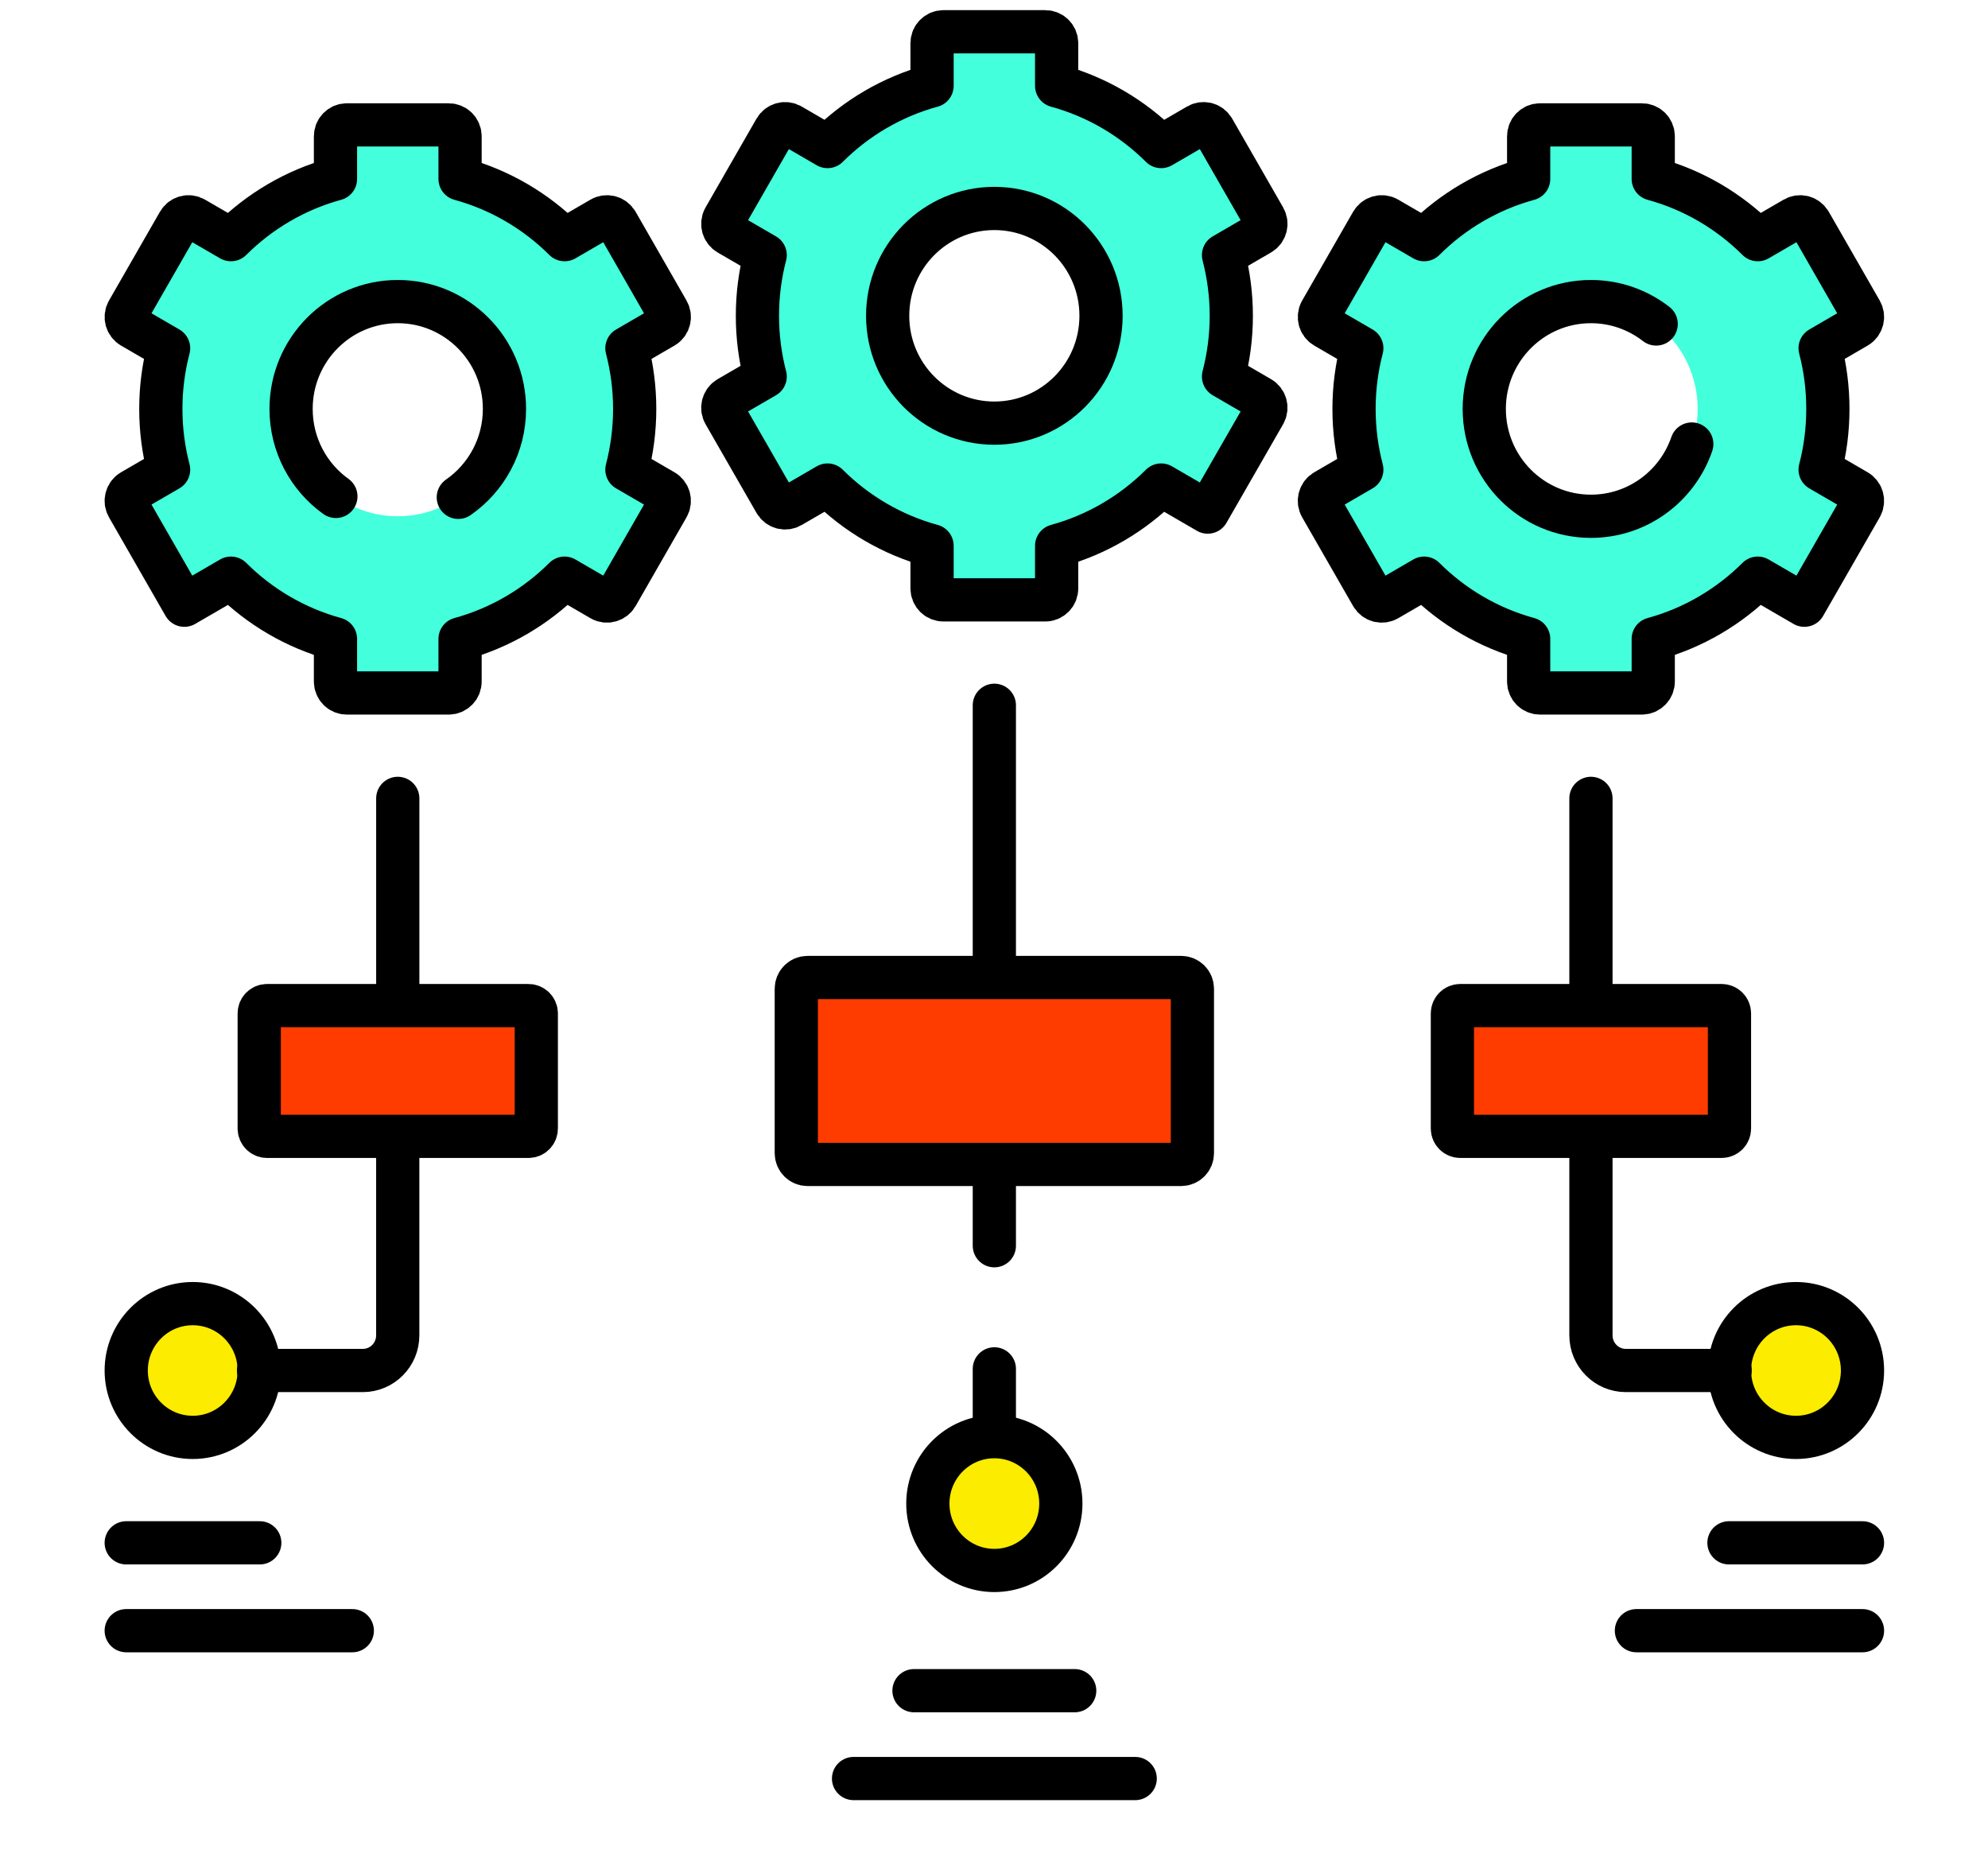<svg width="69" height="65" viewBox="0 0 69 65" fill="none" xmlns="http://www.w3.org/2000/svg">
<path d="M40.09 14.701C41.937 11.566 42.418 8.17 41.313 4.781L40.559 4.937L40.539 4.948C40.402 5.028 40.228 5.012 40.113 4.903C39.216 4.065 38.133 3.424 36.933 3.053C36.781 3.006 36.675 2.867 36.675 2.707V1.498C36.675 1.279 36.498 1.102 36.28 1.102H32.744C32.527 1.102 32.35 1.279 32.35 1.498V2.707C32.35 2.867 32.244 3.006 32.091 3.053C30.891 3.424 29.808 4.065 28.912 4.903C28.796 5.011 28.622 5.028 28.486 4.948L27.447 4.345C27.258 4.236 27.017 4.301 26.909 4.49L25.14 7.57C25.032 7.759 25.096 8.002 25.285 8.112L26.324 8.715C26.459 8.794 26.532 8.952 26.497 9.105C26.361 9.701 26.289 10.321 26.289 10.959C26.289 11.596 26.361 12.217 26.497 12.812C26.532 12.966 26.459 13.124 26.324 13.203L25.285 13.807C25.096 13.916 25.032 14.158 25.14 14.348L26.908 17.427C27.017 17.617 27.258 17.682 27.447 17.573L28.486 16.969C28.622 16.89 28.796 16.906 28.912 17.014C29.246 17.328 29.607 17.613 29.99 17.867C30.875 18.222 31.72 18.345 32.472 18.577C32.539 18.598 32.595 18.636 32.639 18.685C35.636 18.609 38.574 17.37 40.09 14.701ZM34.512 14.684C32.467 14.684 30.809 13.017 30.809 10.959C30.809 8.902 32.467 7.234 34.512 7.234C36.557 7.234 38.215 8.902 38.215 10.959C38.215 13.017 36.557 14.684 34.512 14.684Z" fill="#43FFDC"/>
<path d="M43.884 14.349L42.116 17.427C42.007 17.617 41.766 17.682 41.578 17.572L40.539 16.97C40.403 16.89 40.228 16.906 40.113 17.015C39.216 17.853 38.133 18.493 36.934 18.865C36.781 18.912 36.674 19.051 36.674 19.212V20.419C36.674 20.639 36.498 20.817 36.28 20.817H32.745C32.526 20.817 32.35 20.639 32.35 20.419V19.212C32.35 19.051 32.244 18.912 32.091 18.865C31.339 18.632 30.632 18.293 29.99 17.867C30.312 17.9 30.638 17.916 30.968 17.916C36.498 17.916 40.982 13.406 40.982 7.843C40.982 6.832 40.834 5.856 40.559 4.936L41.578 4.345C41.767 4.235 42.007 4.301 42.116 4.49L43.884 7.57C43.993 7.76 43.929 8.003 43.74 8.113L42.701 8.715C42.565 8.794 42.493 8.952 42.528 9.105C42.664 9.702 42.736 10.321 42.736 10.959C42.736 11.596 42.664 12.217 42.528 12.813C42.493 12.966 42.565 13.124 42.701 13.203L43.74 13.806C43.929 13.916 43.993 14.159 43.884 14.349Z" fill="#43FFDC"/>
<path d="M60.797 17.933C62.644 14.797 63.125 11.401 62.02 8.013L61.266 8.168L61.246 8.18C61.109 8.26 60.935 8.243 60.819 8.135C59.923 7.296 58.84 6.656 57.64 6.285C57.487 6.238 57.381 6.099 57.381 5.938V4.73C57.381 4.511 57.205 4.333 56.987 4.333H53.451C53.233 4.333 53.057 4.511 53.057 4.73V5.938C53.057 6.099 52.95 6.238 52.798 6.285C51.598 6.656 50.515 7.296 49.618 8.135C49.503 8.243 49.329 8.26 49.192 8.18L48.154 7.577C47.965 7.467 47.724 7.533 47.615 7.722L45.847 10.802C45.738 10.991 45.803 11.234 45.992 11.344L47.031 11.947C47.166 12.025 47.238 12.184 47.203 12.337C47.068 12.933 46.996 13.553 46.996 14.191C46.996 14.828 47.068 15.448 47.203 16.044C47.238 16.198 47.166 16.356 47.031 16.434L45.992 17.038C45.803 17.148 45.738 17.39 45.847 17.58L47.615 20.659C47.724 20.848 47.965 20.914 48.154 20.804L49.192 20.201C49.329 20.122 49.503 20.138 49.618 20.246C49.953 20.559 50.313 20.845 50.697 21.099C51.582 21.454 52.427 21.576 53.179 21.809C53.245 21.829 53.302 21.868 53.346 21.917C56.343 21.84 59.281 20.602 60.797 17.933ZM55.219 17.916C53.174 17.916 51.516 16.248 51.516 14.19C51.516 12.134 53.174 10.466 55.219 10.466C57.264 10.466 58.922 12.134 58.922 14.19C58.922 16.248 57.264 17.916 55.219 17.916Z" fill="#43FFDC"/>
<path d="M64.59 17.58L62.822 20.659C62.713 20.849 62.472 20.914 62.284 20.804L61.245 20.201C61.109 20.122 60.934 20.138 60.819 20.247C59.922 21.084 58.839 21.725 57.64 22.097C57.487 22.143 57.381 22.282 57.381 22.443V23.651C57.381 23.87 57.205 24.048 56.986 24.048H53.451C53.233 24.048 53.057 23.87 53.057 23.651V22.443C53.057 22.282 52.95 22.143 52.797 22.097C52.045 21.864 51.339 21.525 50.696 21.099C51.019 21.132 51.345 21.148 51.674 21.148C57.205 21.148 61.689 16.638 61.689 11.075C61.689 10.063 61.541 9.088 61.266 8.168L62.284 7.577C62.473 7.467 62.713 7.533 62.822 7.722L64.59 10.801C64.699 10.992 64.635 11.234 64.446 11.344L63.407 11.947C63.271 12.026 63.2 12.183 63.235 12.337C63.37 12.933 63.442 13.553 63.442 14.191C63.442 14.828 63.37 15.448 63.235 16.045C63.2 16.197 63.271 16.356 63.407 16.435L64.446 17.038C64.635 17.147 64.699 17.39 64.59 17.58Z" fill="#43FFDC"/>
<path d="M19.383 17.933C21.231 14.797 21.712 11.401 20.607 8.013L19.853 8.168L19.833 8.18C19.696 8.26 19.522 8.243 19.406 8.135C18.509 7.296 17.427 6.656 16.227 6.285C16.074 6.238 15.968 6.099 15.968 5.938V4.73C15.968 4.511 15.792 4.333 15.574 4.333H12.038C11.82 4.333 11.643 4.511 11.643 4.73V5.938C11.643 6.099 11.537 6.238 11.385 6.285C10.185 6.656 9.101 7.296 8.205 8.135C8.09 8.243 7.916 8.26 7.779 8.18L6.741 7.577C6.552 7.467 6.311 7.533 6.202 7.722L4.434 10.802C4.325 10.991 4.39 11.234 4.578 11.344L5.617 11.947C5.753 12.025 5.825 12.184 5.79 12.337C5.654 12.933 5.582 13.553 5.582 14.191C5.582 14.828 5.654 15.448 5.79 16.044C5.825 16.198 5.753 16.356 5.617 16.434L4.578 17.038C4.389 17.148 4.325 17.39 4.434 17.58L6.202 20.659C6.311 20.848 6.552 20.914 6.741 20.804L7.779 20.201C7.916 20.122 8.09 20.138 8.205 20.246C8.54 20.559 8.9 20.845 9.283 21.099C10.169 21.454 11.014 21.576 11.766 21.809C11.832 21.829 11.889 21.868 11.933 21.917C14.93 21.84 17.867 20.602 19.383 17.933ZM13.806 17.916C11.761 17.916 10.102 16.248 10.102 14.19C10.102 12.134 11.761 10.466 13.806 10.466C15.851 10.466 17.509 12.134 17.509 14.19C17.509 16.248 15.851 17.916 13.806 17.916Z" fill="#43FFDC"/>
<path d="M23.177 17.58L21.41 20.659C21.3 20.849 21.059 20.914 20.871 20.804L19.832 20.201C19.696 20.122 19.522 20.138 19.407 20.247C18.509 21.084 17.426 21.725 16.227 22.097C16.075 22.143 15.968 22.282 15.968 22.443V23.651C15.968 23.87 15.792 24.048 15.574 24.048H12.038C11.82 24.048 11.644 23.87 11.644 23.651V22.443C11.644 22.282 11.537 22.143 11.384 22.097C10.633 21.864 9.926 21.525 9.283 21.099C9.606 21.132 9.932 21.148 10.262 21.148C15.792 21.148 20.276 16.638 20.276 11.075C20.276 10.063 20.128 9.088 19.853 8.168L20.871 7.577C21.06 7.467 21.3 7.533 21.41 7.722L23.177 10.801C23.287 10.992 23.222 11.234 23.033 11.344L21.994 11.947C21.858 12.026 21.787 12.183 21.822 12.337C21.958 12.933 22.029 13.553 22.029 14.191C22.029 14.828 21.958 15.448 21.822 16.045C21.787 16.197 21.858 16.356 21.994 16.435L23.033 17.038C23.222 17.147 23.287 17.39 23.177 17.58Z" fill="#43FFDC"/>
<path d="M62.336 49.881C63.61 49.881 64.644 48.842 64.644 47.56C64.644 46.278 63.61 45.239 62.336 45.239C61.061 45.239 60.028 46.278 60.028 47.56C60.028 48.842 61.061 49.881 62.336 49.881Z" fill="#FBEC00"/>
<path d="M6.689 49.881C7.964 49.881 8.997 48.842 8.997 47.56C8.997 46.278 7.964 45.239 6.689 45.239C5.414 45.239 4.381 46.278 4.381 47.56C4.381 48.842 5.414 49.881 6.689 49.881Z" fill="#FBEC00"/>
<path d="M34.512 54.499C35.787 54.499 36.82 53.46 36.82 52.178C36.82 50.896 35.787 49.856 34.512 49.856C33.237 49.856 32.204 50.896 32.204 52.178C32.204 53.46 33.237 54.499 34.512 54.499Z" fill="#FBEC00"/>
<path d="M28.026 33.922H40.999C41.213 33.922 41.387 34.096 41.387 34.312V40.019C41.387 40.234 41.213 40.409 40.999 40.409H28.026C27.812 40.409 27.639 40.234 27.639 40.019V34.312C27.639 34.096 27.812 33.922 28.026 33.922Z" fill="#FF3C00"/>
<path d="M50.681 34.897H59.756C59.906 34.897 60.027 35.019 60.027 35.169V39.162C60.027 39.312 59.906 39.434 59.756 39.434H50.681C50.532 39.434 50.41 39.312 50.41 39.162V35.169C50.41 35.019 50.532 34.897 50.681 34.897Z" fill="#FF3C00"/>
<path d="M18.343 34.897H9.269C9.119 34.897 8.997 35.019 8.997 35.169V39.162C8.997 39.312 9.119 39.434 9.269 39.434H18.343C18.493 39.434 18.615 39.312 18.615 39.162V35.169C18.615 35.019 18.493 34.897 18.343 34.897Z" fill="#FF3C00"/>
<path d="M43.739 13.806L42.466 13.067C42.641 12.394 42.736 11.687 42.736 10.959C42.736 10.23 42.641 9.525 42.466 8.852L43.739 8.113C43.929 8.003 43.993 7.76 43.884 7.57L42.116 4.49C42.007 4.301 41.767 4.235 41.578 4.345L40.302 5.086C39.308 4.095 38.065 3.358 36.674 2.978V1.498C36.674 1.28 36.498 1.102 36.28 1.102H32.744C32.526 1.102 32.35 1.28 32.35 1.498V2.978C30.959 3.358 29.715 4.095 28.722 5.086L27.447 4.345C27.258 4.235 27.017 4.301 26.908 4.49L25.14 7.57C25.031 7.76 25.096 8.003 25.285 8.113L26.558 8.852C26.382 9.525 26.289 10.23 26.289 10.959C26.289 11.687 26.382 12.394 26.558 13.067L25.285 13.806C25.096 13.916 25.031 14.159 25.14 14.349L26.908 17.427C27.017 17.616 27.258 17.682 27.447 17.572L28.722 16.832C29.715 17.822 30.959 18.56 32.35 18.94V20.419C32.35 20.639 32.526 20.817 32.744 20.817H36.28C36.498 20.817 36.674 20.639 36.674 20.419V18.94C38.065 18.56 39.308 17.822 40.302 16.832L41.918 17.771L43.884 14.349C43.993 14.159 43.929 13.916 43.739 13.806ZM34.512 14.684C32.467 14.684 30.809 13.017 30.809 10.959C30.809 8.902 32.467 7.234 34.512 7.234C36.558 7.234 38.215 8.902 38.215 10.959C38.215 13.017 36.558 14.684 34.512 14.684Z" stroke="black" stroke-width="1.5" stroke-miterlimit="10" stroke-linecap="round" stroke-linejoin="round"/>
<path d="M58.719 15.409C58.218 16.869 56.84 17.916 55.219 17.916C53.173 17.916 51.516 16.249 51.516 14.19C51.516 12.134 53.173 10.466 55.219 10.466C56.071 10.466 56.856 10.757 57.483 11.243M64.446 17.038L63.173 16.298C63.349 15.626 63.442 14.92 63.442 14.19C63.442 13.462 63.349 12.756 63.173 12.084L64.446 11.344C64.635 11.235 64.7 10.991 64.591 10.802L62.823 7.722C62.714 7.533 62.474 7.467 62.284 7.577L61.009 8.317C60.014 7.327 58.772 6.589 57.381 6.21V4.73C57.381 4.511 57.205 4.334 56.987 4.334H53.451C53.233 4.334 53.057 4.511 53.057 4.73V6.21C51.666 6.589 50.422 7.327 49.429 8.317L48.154 7.577C47.966 7.467 47.724 7.533 47.615 7.722L45.847 10.802C45.738 10.991 45.803 11.235 45.992 11.344L47.266 12.084C47.09 12.756 46.996 13.462 46.996 14.19C46.996 14.92 47.09 15.626 47.266 16.298L45.992 17.038C45.803 17.148 45.738 17.391 45.847 17.58L47.615 20.659C47.724 20.848 47.966 20.914 48.154 20.805L49.429 20.064C50.422 21.055 51.666 21.792 53.057 22.172V23.651C53.057 23.871 53.233 24.048 53.451 24.048H56.987C57.205 24.048 57.381 23.871 57.381 23.651V22.172C58.772 21.792 60.014 21.055 61.009 20.064L62.626 21.003L64.591 17.58C64.7 17.391 64.635 17.148 64.446 17.038Z" stroke="black" stroke-width="1.5" stroke-miterlimit="10" stroke-linecap="round" stroke-linejoin="round"/>
<path d="M11.658 17.227C10.716 16.552 10.103 15.443 10.103 14.19C10.103 12.134 11.76 10.466 13.806 10.466C15.85 10.466 17.509 12.134 17.509 14.19C17.509 15.463 16.875 16.587 15.907 17.259M23.033 17.038L21.759 16.298C21.934 15.626 22.029 14.92 22.029 14.19C22.029 13.462 21.934 12.756 21.759 12.084L23.033 11.344C23.222 11.235 23.287 10.991 23.177 10.802L21.41 7.722C21.3 7.533 21.059 7.467 20.871 7.577L19.596 8.317C18.602 7.327 17.358 6.589 15.968 6.21V4.73C15.968 4.511 15.791 4.334 15.574 4.334H12.038C11.82 4.334 11.644 4.511 11.644 4.73V6.21C10.253 6.589 9.01 7.327 8.016 8.317L6.74 7.577C6.551 7.467 6.311 7.533 6.202 7.722L4.434 10.802C4.325 10.991 4.389 11.235 4.578 11.344L5.852 12.084C5.676 12.756 5.582 13.462 5.582 14.19C5.582 14.92 5.676 15.626 5.852 16.298L4.578 17.038C4.389 17.148 4.325 17.391 4.434 17.58L6.398 21.003L8.016 20.064C9.01 21.055 10.253 21.792 11.644 22.172V23.651C11.644 23.871 11.82 24.048 12.038 24.048H15.574C15.791 24.048 15.968 23.871 15.968 23.651V22.172C17.358 21.792 18.602 21.055 19.596 20.064L20.871 20.805C21.059 20.914 21.3 20.848 21.41 20.659L23.177 17.58C23.287 17.391 23.222 17.148 23.033 17.038Z" stroke="black" stroke-width="1.5" stroke-miterlimit="10" stroke-linecap="round" stroke-linejoin="round"/>
<path d="M34.512 49.734V47.503" stroke="black" stroke-width="1.5" stroke-miterlimit="10" stroke-linecap="round" stroke-linejoin="round"/>
<path d="M34.512 43.23V40.746" stroke="black" stroke-width="1.5" stroke-miterlimit="10" stroke-linecap="round" stroke-linejoin="round"/>
<path d="M34.512 24.475V33.583" stroke="black" stroke-width="1.5" stroke-miterlimit="10" stroke-linecap="round" stroke-linejoin="round"/>
<path d="M55.219 39.69V46.34C55.219 47.014 55.762 47.56 56.431 47.56H60.051" stroke="black" stroke-width="1.5" stroke-miterlimit="10" stroke-linecap="round" stroke-linejoin="round"/>
<path d="M55.219 27.706V34.593" stroke="black" stroke-width="1.5" stroke-miterlimit="10" stroke-linecap="round" stroke-linejoin="round"/>
<path d="M62.336 49.881C63.61 49.881 64.644 48.842 64.644 47.56C64.644 46.278 63.61 45.239 62.336 45.239C61.061 45.239 60.028 46.278 60.028 47.56C60.028 48.842 61.061 49.881 62.336 49.881Z" stroke="black" stroke-width="1.5" stroke-miterlimit="10" stroke-linecap="round" stroke-linejoin="round"/>
<path d="M13.805 39.747V46.34C13.805 47.014 13.263 47.56 12.593 47.56H8.973" stroke="black" stroke-width="1.5" stroke-miterlimit="10" stroke-linecap="round" stroke-linejoin="round"/>
<path d="M13.806 27.706V34.501" stroke="black" stroke-width="1.5" stroke-miterlimit="10" stroke-linecap="round" stroke-linejoin="round"/>
<path d="M6.689 49.881C7.964 49.881 8.997 48.842 8.997 47.56C8.997 46.278 7.964 45.239 6.689 45.239C5.414 45.239 4.381 46.278 4.381 47.56C4.381 48.842 5.414 49.881 6.689 49.881Z" stroke="black" stroke-width="1.5" stroke-miterlimit="10" stroke-linecap="round" stroke-linejoin="round"/>
<path d="M34.512 54.499C35.787 54.499 36.82 53.46 36.82 52.178C36.82 50.896 35.787 49.856 34.512 49.856C33.237 49.856 32.204 50.896 32.204 52.178C32.204 53.46 33.237 54.499 34.512 54.499Z" stroke="black" stroke-width="1.5" stroke-miterlimit="10" stroke-linecap="round" stroke-linejoin="round"/>
<path d="M31.723 58.671H37.301" stroke="black" stroke-width="1.5" stroke-miterlimit="10" stroke-linecap="round" stroke-linejoin="round"/>
<path d="M29.625 61.72H39.401" stroke="black" stroke-width="1.5" stroke-miterlimit="10" stroke-linecap="round" stroke-linejoin="round"/>
<path d="M4.381 53.54H9.016" stroke="black" stroke-width="1.5" stroke-miterlimit="10" stroke-linecap="round" stroke-linejoin="round"/>
<path d="M4.381 56.589H12.228" stroke="black" stroke-width="1.5" stroke-miterlimit="10" stroke-linecap="round" stroke-linejoin="round"/>
<path d="M64.644 53.54H60.009" stroke="black" stroke-width="1.5" stroke-miterlimit="10" stroke-linecap="round" stroke-linejoin="round"/>
<path d="M64.644 56.589H56.797" stroke="black" stroke-width="1.5" stroke-miterlimit="10" stroke-linecap="round" stroke-linejoin="round"/>
<path d="M28.026 33.922H40.998C41.213 33.922 41.386 34.096 41.386 34.312V40.019C41.386 40.234 41.213 40.409 40.998 40.409H28.026C27.812 40.409 27.638 40.234 27.638 40.019V34.312C27.638 34.096 27.812 33.922 28.026 33.922Z" stroke="black" stroke-width="1.5" stroke-miterlimit="10" stroke-linecap="round" stroke-linejoin="round"/>
<path d="M50.681 34.897H59.756C59.906 34.897 60.027 35.019 60.027 35.169V39.162C60.027 39.312 59.906 39.434 59.756 39.434H50.681C50.532 39.434 50.41 39.312 50.41 39.162V35.169C50.41 35.019 50.532 34.897 50.681 34.897Z" stroke="black" stroke-width="1.5" stroke-miterlimit="10" stroke-linecap="round" stroke-linejoin="round"/>
<path d="M18.343 34.897H9.268C9.118 34.897 8.997 35.019 8.997 35.169V39.162C8.997 39.312 9.118 39.434 9.268 39.434H18.343C18.493 39.434 18.614 39.312 18.614 39.162V35.169C18.614 35.019 18.493 34.897 18.343 34.897Z" stroke="black" stroke-width="1.5" stroke-miterlimit="10" stroke-linecap="round" stroke-linejoin="round"/>
</svg>
